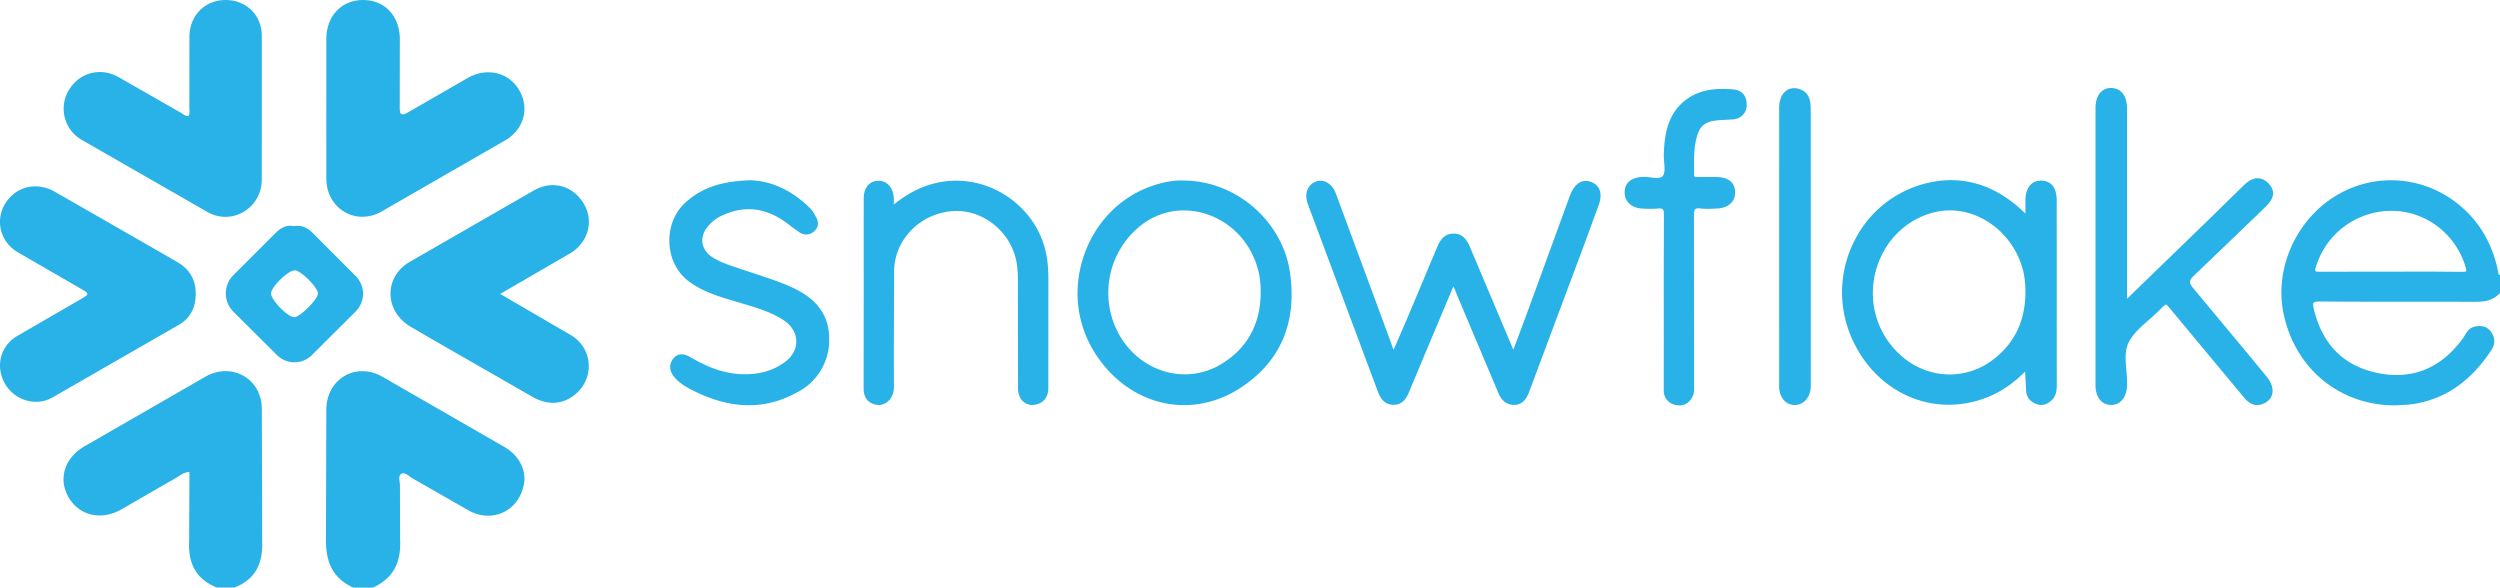 <svg xmlns="http://www.w3.org/2000/svg" xmlns:v="https://vecta.io/nano" viewBox="0 0 114.878 27" width="1500" height="352.55"><path d="M16.234 27c-1.011-.455-1.282-1.267-1.255-2.319l.015-5.85c.004-1.409 1.344-2.214 2.571-1.524l5.62 3.236c.678.395 1.008 1.069.889 1.708-.228 1.219-1.432 1.808-2.526 1.213l-2.601-1.489c-.162-.093-.344-.299-.506-.202s-.062.357-.063.544l.006 2.456c.06 1.031-.285 1.792-1.253 2.229h-.897zm-5.469 0c.964-.373 1.308-1.077 1.284-2.096l-.018-6.119c-.006-1.392-1.387-2.168-2.604-1.469l-5.543 3.192c-.913.528-1.217 1.485-.745 2.321.487.866 1.511 1.11 2.441.576l2.558-1.475c.17-.096.327-.244.566-.239l-.013 3.151c-.057 1.031.3 1.757 1.269 2.157h.806zm4.228-22.036l.002 3.259c.013 1.356 1.339 2.163 2.526 1.503l5.698-3.279c.871-.511 1.117-1.493.636-2.309-.489-.826-1.494-1.056-2.38-.546l-2.713 1.564c-.306.181-.399.132-.394-.231l.005-3.126C18.366.73 17.68.002 16.687.001S15 .729 14.995 1.794l-.001 3.17zm7.993 8.541l3.209-1.861c.827-.496 1.093-1.454.656-2.237-.474-.85-1.435-1.154-2.303-.666l-5.736 3.301c-1.17.694-1.148 2.218.006 2.941l1.159.676 4.499 2.581c.717.405 1.399.344 1.963-.124.883-.736.811-2.088-.181-2.701l-3.273-1.909M8.658 5.332c-.154.01-.251-.096-.363-.161L5.421 3.528c-.85-.461-1.819-.165-2.282.653a1.65 1.65 0 0 0 .589 2.229l5.82 3.341c1.133.625 2.474-.199 2.481-1.488l.001-6.612c-.005-.967-.72-1.655-1.676-1.65-.944.006-1.644.715-1.65 1.687L8.7 4.903c-.001.141.043.292-.043.429m.337 8.182c.006-.632-.259-1.117-.804-1.446l-1.082-.627-4.616-2.645c-.64-.361-1.386-.289-1.885.134-.878.743-.798 2.046.195 2.653l2.864 1.655c.461.265.461.27.013.528l-2.902 1.68c-.776.472-.991 1.403-.551 2.181.423.753 1.407 1.073 2.174.643l5.814-3.341c.532-.31.781-.799.779-1.416m4.506-3.122c-.345-.065-.606.081-.839.317L10.7 12.668a1.19 1.19 0 0 0 .007 1.638l1.996 1.986a1.14 1.14 0 0 0 1.642.011l1.996-1.988c.46-.467.455-1.177-.004-1.639l-1.926-1.93c-.257-.267-.536-.42-.91-.354m-1.045 3.091c.007-.309.797-1.072 1.094-1.059.285.013 1.055.781 1.061 1.06.007.256-.822 1.087-1.089 1.091-.294.005-1.073-.793-1.066-1.092m102.422-.843v.822l-.032.034c-.315.324-.704.371-1.045.371h-.013l-2.895-.002a501.34 501.34 0 0 1-4.276-.01c-.167-.002-.273.018-.304.057-.046.059 0 .249.015.311.388 1.589 1.344 2.564 2.841 2.898 1.621.361 2.965-.163 3.995-1.56.033-.044.061-.093.09-.143.099-.163.21-.349.454-.406.332-.079.588.001.76.238.193.262.196.56.012.839-1.017 1.541-2.291 2.363-3.89 2.512l-.542.026c-2.53 0-4.595-1.68-5.12-4.238-.409-1.993.529-4.178 2.279-5.312 1.7-1.103 3.866-1.053 5.519.128 1.076.771 1.769 1.859 2.058 3.234.005.023.007.048.011.072.007.067.012.083.032.095l.051.034zm-1.555-.182c.007-.01.018-.051-.037-.227-.476-1.519-1.842-2.541-3.398-2.543h-.002a3.63 3.63 0 0 0-3.457 2.539c-.059.182-.039.222-.034.228s.039.035.223.033l2.336-.006.888.001.919-.002.914-.002 1.436.012c.181.004.211-.028.213-.032m-18.815 2.58l.002 2.652c0 .249-.028.505-.235.701-.152.144-.311.216-.476.216-.054 0-.109-.007-.163-.023-.316-.091-.505-.304-.532-.599l-.043-.782-.005-.129c-.51.504-.999.853-1.526 1.089-2.47 1.114-5.223.021-6.403-2.542-.679-1.475-.642-3.148.102-4.591a5.04 5.04 0 0 1 3.557-2.669c1.438-.272 2.78.123 3.988 1.177l.234.215.061.057v-.077-.516c.005-.339.09-.589.253-.745.124-.121.284-.177.488-.174.26.006.695.133.697.908l.002 3.516-.001 2.318zm-1.439-1.585c.006-.395-.034-.747-.121-1.073-.422-1.596-1.852-2.714-3.344-2.714a2.99 2.99 0 0 0-.568.055c-1.234.243-2.249 1.115-2.714 2.332-.484 1.265-.294 2.656.509 3.721.59.782 1.417 1.281 2.327 1.403a3.27 3.27 0 0 0 2.452-.673c.96-.739 1.45-1.764 1.459-3.048v-.001m-19.96-5.096c-.393-.149-.738.06-.948.573l-.073.196-.529 1.452-1.389 3.803-.486 1.298-.146.389-.44-1.041-1.549-3.671c-.126-.3-.326-.645-.784-.625-.426.017-.614.344-.729.626l-1.174 2.795-.245.578-.437 1.012-.139.322c-.039-.066-.061-.134-.083-.205l-.033-.094-.4-1.083-2.138-5.781c-.171-.462-.545-.693-.912-.562a.65.65 0 0 0-.383.342c-.092.196-.088.448.008.706l1.177 3.151 2.024 5.419c.115.309.289.627.712.64.427.02.614-.3.742-.609l.783-1.872 1.241-2.948c.061.088.096.184.133.283l.049.126 1.891 4.482c.148.351.381.534.694.543.008.001.017.001.024.001.306 0 .533-.183.672-.544l.08-.209.612-1.639 1.872-5.006.661-1.804c.179-.509.05-.889-.357-1.044m27.744 4.267l2.792-2.681.466-.454c.228-.222.335-.416.337-.611.001-.162-.074-.317-.229-.472-.184-.185-.573-.418-1.101.09l-.937.915-.727.712-2.803 2.717-.912.884V5.003c-.001-.343-.09-.611-.26-.776-.129-.126-.305-.189-.5-.184-.426.011-.69.366-.69.926v12.733c0 .546.282.903.716.906h.007c.418 0 .71-.356.728-.89.007-.229-.013-.468-.033-.699-.04-.471-.078-.917.104-1.281.198-.396.573-.727.937-1.047a8.99 8.99 0 0 0 .478-.439c.131-.131.255-.256.298-.256s.15.134.266.274l.02.023 1.99 2.395 1.297 1.558c.156.188.348.366.617.366.073 0 .152-.013.238-.043.234-.083.394-.239.451-.44.07-.25-.021-.543-.254-.826l-.81-.986-2.532-3.041c-.255-.296-.221-.4.049-.651M54.397 8.296c2.408.01 4.552 1.876 4.883 4.251.318 2.29-.44 4.06-2.253 5.259-.808.533-1.711.81-2.618.81-.311 0-.623-.033-.931-.099-1.277-.274-2.402-1.092-3.168-2.302-.875-1.381-1.036-3.072-.443-4.638.582-1.535 1.79-2.669 3.312-3.111.456-.133.866-.19 1.217-.171m-.861 8.777a3.23 3.23 0 0 0 2.647-.381c1.153-.725 1.741-1.818 1.747-3.246v-.001c.006-.39-.035-.742-.126-1.075-.334-1.23-1.236-2.182-2.412-2.547-.332-.102-.667-.152-.995-.152-.751 0-1.475.263-2.072.771a3.95 3.95 0 0 0-1.002 4.734c.453.932 1.259 1.624 2.213 1.897m-5.45-5.34c-.4-2.218-2.617-3.76-4.843-3.369-.769.135-1.446.456-2.168 1.032l-.002-.274c-.026-.494-.304-.812-.707-.814-.421.006-.673.314-.676.821l-.001 1.977.001 2.359-.005 4.373c-.002.561.337.727.621.767a.6.6 0 0 0 .082.006.61.61 0 0 0 .381-.138c.171-.134.281-.346.303-.584.007-.088.006-.176.005-.263l-.001-.105-.002-1.547.013-3.542c.023-1.43 1.21-2.63 2.702-2.732 1.378-.095 2.695.971 2.928 2.376.059.348.059.688.059 1.049v.088l.001 1.863.004 2.782c.001.248.088.46.242.599a.61.61 0 0 0 .477.149c.41-.044.655-.312.673-.736l.001-.227v-1.325l.001-3.456c.001-.438-.027-.797-.087-1.13m-11.562 1.535c-.575-.274-1.183-.475-1.771-.668l-.548-.183-.289-.096c-.4-.132-.815-.267-1.175-.495-.255-.162-.418-.393-.46-.649s.043-.523.234-.756c.172-.21.362-.365.583-.475 1.064-.528 2.069-.426 3.069.316l.178.137.409.293c.229.137.481.109.673-.074.179-.171.206-.394.076-.628l-.032-.059c-.065-.117-.131-.239-.228-.338-.809-.819-1.759-1.27-2.75-1.308h-.009c-1.343.042-2.234.345-2.978 1.015-.501.45-.775 1.125-.748 1.849.026.711.337 1.35.855 1.753.625.485 1.361.706 2.074.92l.494.149c.629.187 1.281.381 1.838.753.353.234.56.579.57.945s-.176.71-.507.958c-.568.425-1.247.609-2.075.566-.908-.048-1.669-.422-2.295-.783-.335-.193-.6-.163-.788.088-.194.259-.171.555.063.836.22.263.503.429.749.559.938.487 1.825.731 2.675.731.766 0 1.503-.198 2.218-.594a2.69 2.69 0 0 0 1.472-2.475c-.001-1.015-.533-1.783-1.58-2.284m43.138-9.16c-.692-.056-1.489-.045-2.175.466-.856.639-1.001 1.587-1.031 2.517a3.13 3.13 0 0 0 .017.367c.02.239.039.486-.054.611-.101.138-.331.111-.573.083-.134-.016-.273-.032-.401-.022-.653.05-.789.417-.788.716.001.418.311.707.789.736a5.07 5.07 0 0 0 .733-.001c.116-.011.191 0 .227.033s.056.117.055.248l-.008 2.951.002 1.997-.002 3.092a.66.66 0 0 0 .578.709c.051.011.101.016.15.016.256 0 .464-.139.595-.403.077-.155.073-.312.071-.453l-.001-.081v-1.391l-.006-6.381c-.001-.172.02-.267.065-.309.04-.035.123-.045.248-.031.205.026.414.017.615.009l.118-.005c.512-.016.838-.293.848-.721.006-.261-.093-.704-.826-.727l-.657-.004-.243.001c-.162-.006-.159-.017-.159-.089l-.001-.251c-.007-.577-.012-1.121.174-1.654.115-.328.333-.512.688-.579.185-.035.368-.043.564-.051l.361-.023a.65.65 0 0 0 .629-.672c.011-.396-.224-.673-.601-.704m3.544 1.05v-.029c0-.142 0-.288-.023-.433-.049-.3-.204-.499-.46-.593-.233-.085-.457-.066-.633.056-.215.15-.334.432-.334.792l-.001 4.59v3.662l.001 4.563c.001.468.284.822.675.843.013.001.027.001.039.001.401 0 .708-.334.736-.81.005-.065.004-.129.002-.194l-.001-12.449" fill="#29b2e7"></path></svg>
